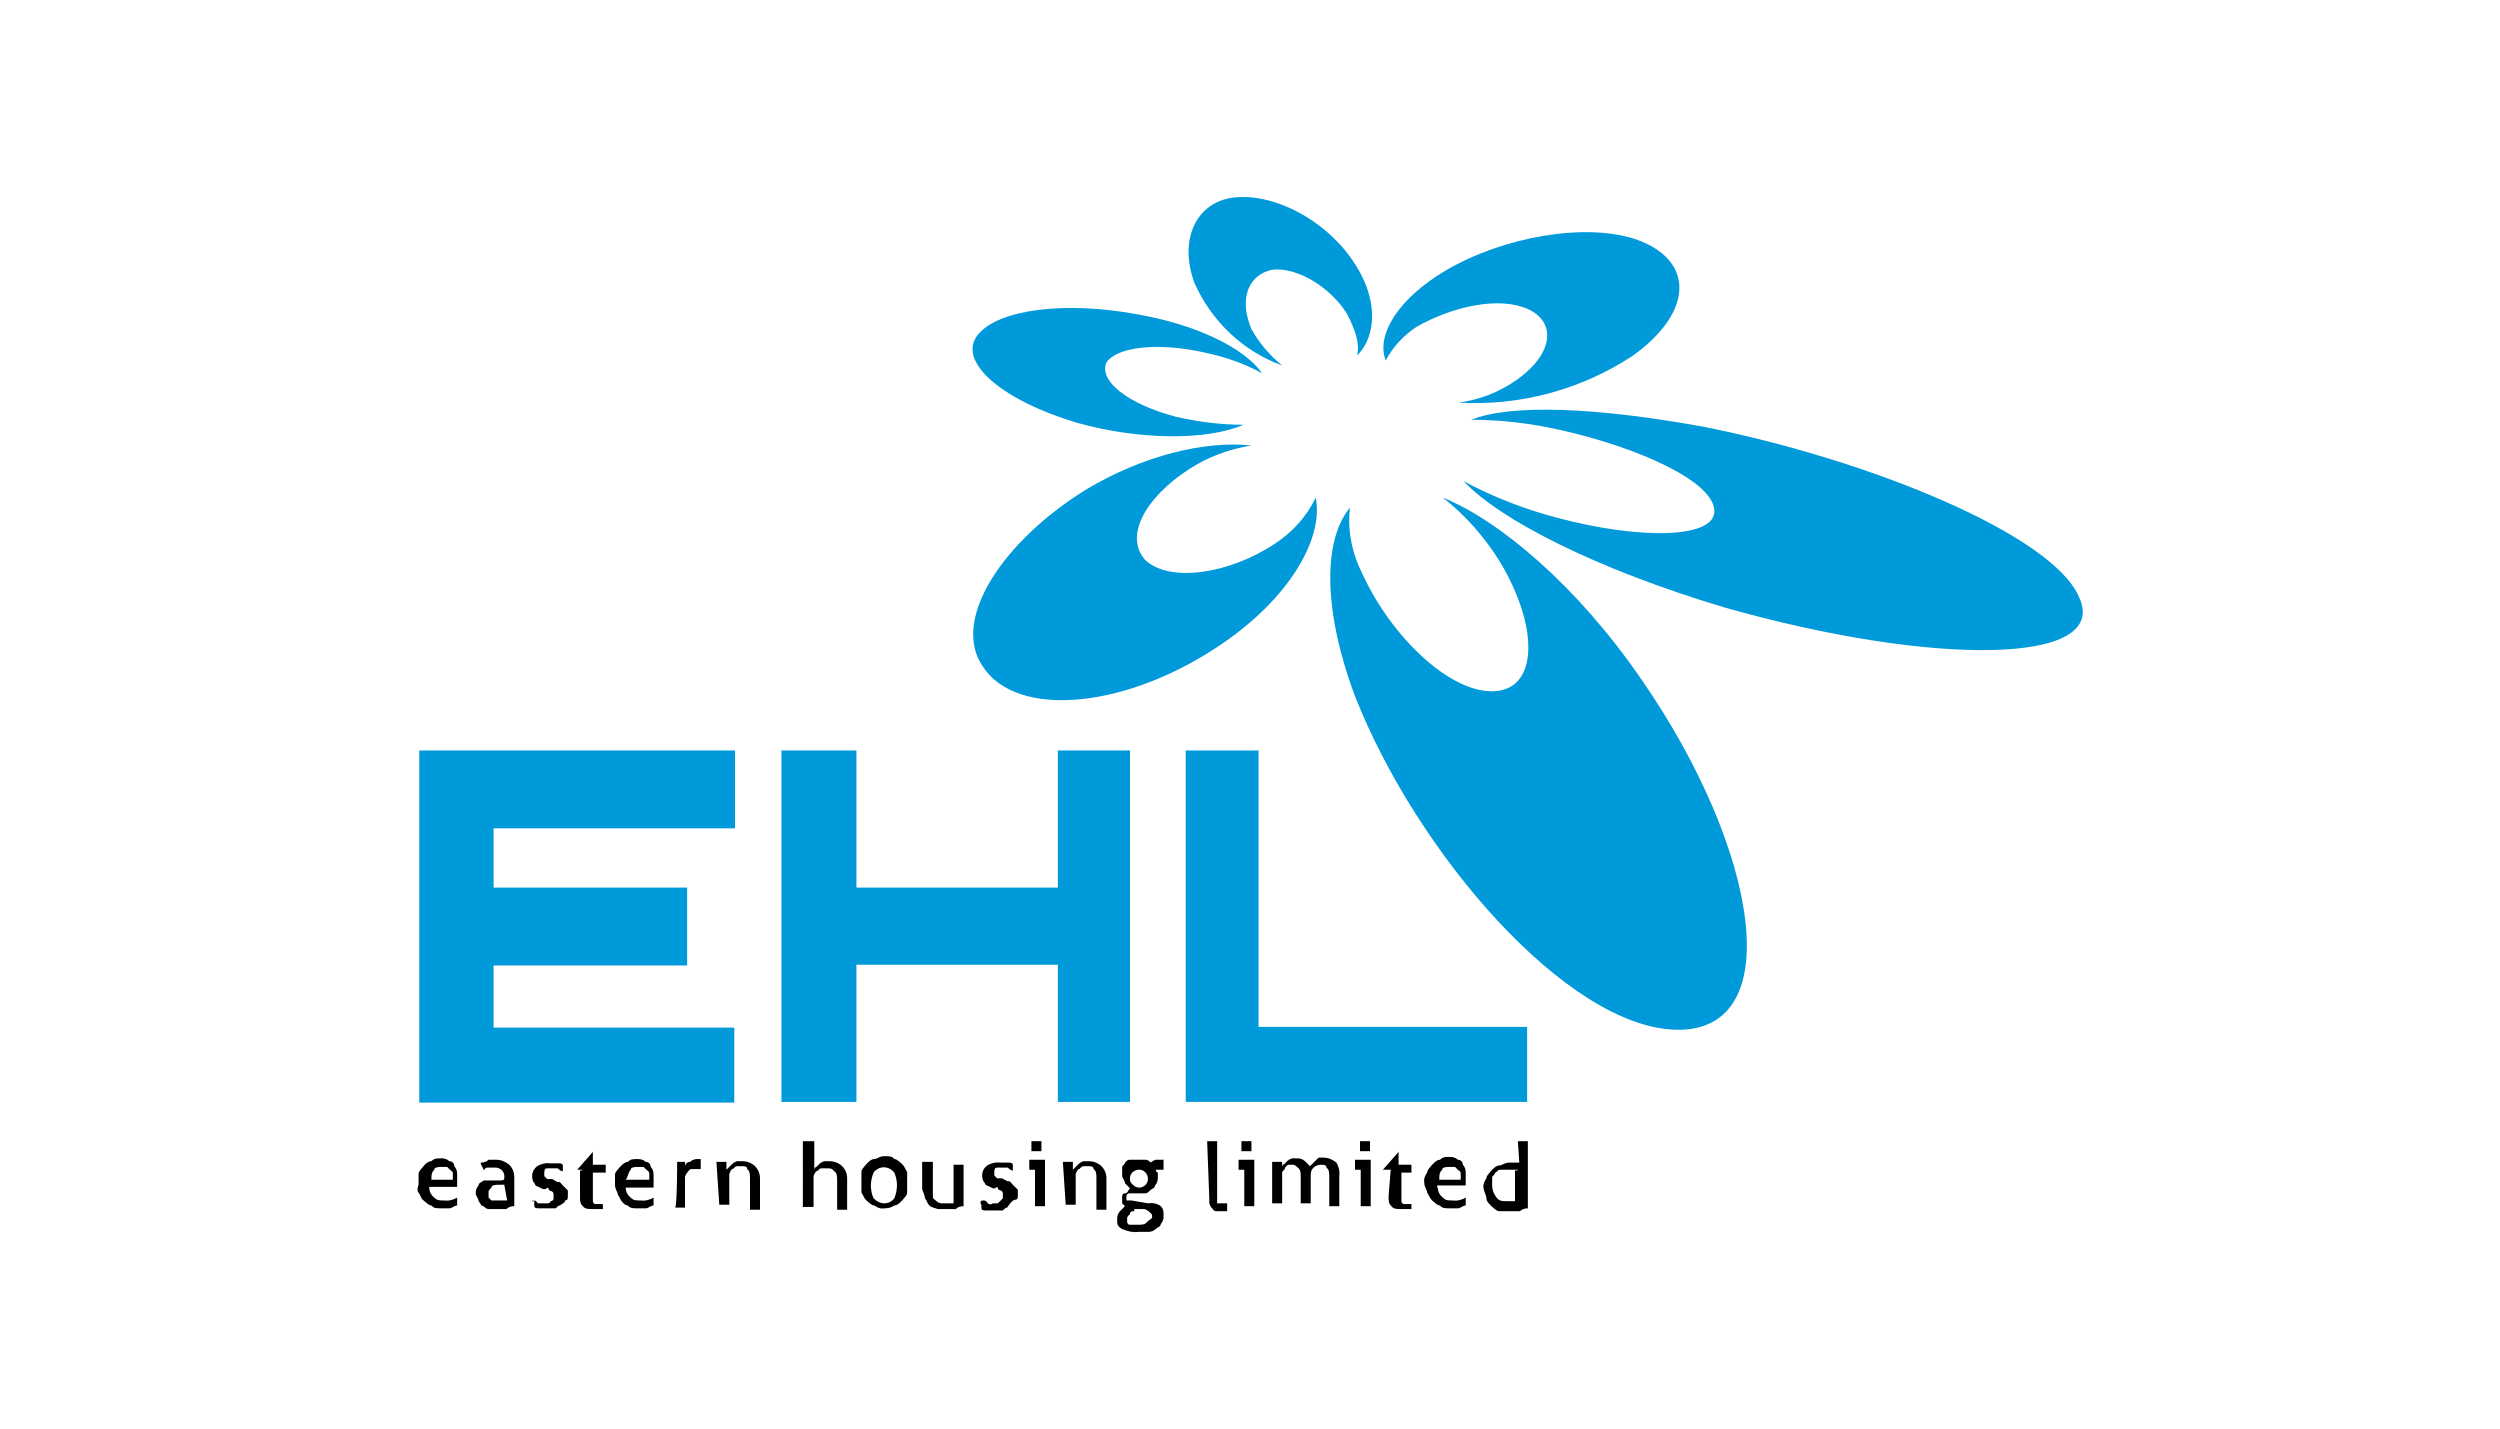 <?xml version="1.0" encoding="UTF-8"?>
<svg xmlns="http://www.w3.org/2000/svg" xmlns:xlink="http://www.w3.org/1999/xlink" version="1.1" id="Layer_1" x="0px" y="0px" viewBox="0 0 350 200" style="enable-background:new 0 0 350 200;" xml:space="preserve">
<style type="text/css">
	.st0{fill:#9C9434;}
	.st1{fill:#313132;}
	.st2{fill:#231F20;}
	.st3{fill:#F48220;}
	.st4{fill:#224C9B;}
	.st5{fill:#EC1C2C;}
	.st6{fill:#5164AA;}
	.st7{fill:#9BA0D0;}
	.st8{fill:#ED1C2C;}
	.st9{fill:#F3715B;}
	.st10{fill:#4B60A8;}
	.st11{stroke:#000000;stroke-width:0.75;}
	.st12{fill:#0099D9;}
	.st13{fill:#3B3C3E;}
	.st14{fill:#987740;}
	.st15{fill:#0055A4;}
	.st16{fill:#41A843;}
</style>
<g id="eastern-housing-limited-logo" transform="translate(0 0.066)">
	<g id="Group_555">
		<path id="Path_157" d="M63.4,165.1v-0.7c0-0.4,0-0.4-0.4-0.7l-0.4-0.4h-0.7c-0.4,0-1.1,0-1.1,0.4c-0.4,0.4-0.4,0.7-0.4,1.4    L63.4,165.1z M60.1,166.2c0,0.6,0.3,1.1,0.7,1.4c0.4,0.4,0.7,0.4,1.4,0.4c0.6,0.1,1.3-0.1,1.8-0.4v1.1c-0.4,0-0.7,0.4-1.1,0.4    h-1.1c-0.7,0-1.1,0-1.4-0.4c-0.4,0-0.7-0.4-1.1-0.7s-0.4-0.7-0.7-1.1c-0.2-0.2-0.2-0.6,0-1.1v-1.5c0-0.4,0.4-0.7,0.7-1.1    s0.7-0.7,1.1-0.7c0.4-0.4,0.7-0.4,1.4-0.4c0.4,0,0.8,0.1,1.1,0.4c0.4,0,0.7,0.3,0.7,0.7c0.3,0.3,0.4,0.7,0.4,1.1v1.8H60.1z"></path>
		<path id="Path_158" d="M70.6,165.8h-0.7c-0.4,0-1.1,0-1.1,0.4c-0.4,0.4-0.4,0.4-0.4,0.7v0.7l0.4,0.4H71    C71,168,70.6,165.8,70.6,165.8z M70.6,164.8c0.1-0.7-0.4-1.3-1.1-1.4c-0.1,0-0.2,0-0.4,0h-0.7c-0.4,0-0.4,0-0.7,0.4    c0-0.4-0.4-0.7-0.4-1.1c0.4,0,0.8-0.1,1.1-0.4h1.1c0.7,0,1.3,0.3,1.8,0.7c0.5,0.5,0.7,1.1,0.7,1.8v4c-0.4,0-0.8,0.1-1.1,0.4h-2.5    c-0.3,0-0.5-0.2-0.7-0.4c-0.4,0-0.4-0.4-0.7-0.7c0-0.4-0.4-0.7-0.4-1.1c0-0.4,0.1-0.8,0.4-1.1c0-0.4,0.4-0.4,0.7-0.7h2.5    C70.6,165.1,70.6,165.1,70.6,164.8L70.6,164.8z"></path>
		<path id="Path_159" d="M74.6,168c0.4,0,0.4,0,0.7,0.4h1.4c0.2,0,0.4-0.2,0.4-0.3c0,0,0,0,0,0c0.2,0,0.4-0.2,0.4-0.3c0,0,0,0,0,0    v-0.7c0-0.2-0.2-0.4-0.3-0.4c0,0,0,0,0,0c-0.2,0-0.4-0.2-0.4-0.3c0,0,0,0,0,0c0-0.4-0.4,0-0.4,0H76c-0.7-0.4-1.1-0.4-1.1-0.7    c-0.3-0.3-0.4-0.7-0.4-1.1c0-0.6,0.3-1.1,0.7-1.4c0.5-0.3,1.2-0.5,1.8-0.4h1.1c0.4,0,0.7,0,0.7,0.4v0.7c-0.3,0-0.5-0.2-0.7-0.4    h-1.5c-0.4,0-0.4,0.4-0.4,0.7v0.4l0.4,0.4h0.7l0.7,0.4c0.4,0,0.4,0,0.7,0.4l0.4,0.4l0.4,0.4v0.7c0,0.4,0,0.7-0.4,0.7    c0,0.4-0.4,0.4-0.7,0.7c-0.4,0-0.4,0.4-0.7,0.4h-2.2c-0.4,0-0.7,0-0.7-0.4V168C74.2,168.4,74.6,168,74.6,168"></path>
		<path id="Path_160" d="M81.5,163.7h-0.7l2.2-2.5l0,0v1.8h1.8v1.1h-1.8v4c0,0.2,0.2,0.4,0.3,0.4c0,0,0,0,0,0h1.1v0.7h-1.4    c-0.7,0-1.1,0-1.4-0.4c-0.4-0.4-0.4-0.7-0.4-1.4v-3.6H81.5z"></path>
		<path id="Path_161" d="M90.9,165.1v-0.7c0-0.4,0-0.4-0.4-0.7l-0.4-0.4h-0.7c-0.4,0-1.1,0-1.1,0.4c-0.4,0.4-0.4,1.1-0.7,1.4    L90.9,165.1z M87.6,166.2c0,0.6,0.3,1.1,0.7,1.4c0.4,0.4,0.7,0.4,1.4,0.4c0.6,0.1,1.3-0.1,1.8-0.4v1.1c-0.4,0-0.7,0.4-1.1,0.4    h-1.1c-0.7,0-1.1,0-1.4-0.4c-0.3,0-0.5-0.2-0.7-0.4c-0.4-0.4-0.4-0.7-0.7-1.1c0-0.4-0.4-0.7-0.4-1.4v-1.4c0-0.4,0.4-0.7,0.7-1.1    c0.4-0.4,0.7-0.7,1.1-0.7c0.4-0.4,0.7-0.4,1.4-0.4c0.4,0,0.8,0.1,1.1,0.4c0.4,0,0.7,0.3,0.7,0.7c0.3,0.3,0.4,0.7,0.4,1.1v1.8H87.6    z"></path>
		<path id="Path_162" d="M94.8,162.6h1.1v0.7c0-0.4,0.3-0.7,0.7-0.7c0.3-0.3,0.7-0.4,1.1-0.4h0.4v1.4H97c-0.4,0-0.4,0-0.7,0.4    c-0.2,0.2-0.3,0.4-0.4,0.7v4.3h-1.4C94.8,169.1,94.8,162.6,94.8,162.6z"></path>
		<path id="Path_163" d="M100.3,162.6h1.4v1.1l0.4-0.4l0.4-0.4c0.2-0.2,0.4-0.3,0.7-0.4h0.7c1.4,0,2.5,1,2.5,2.4c0,0,0,0.1,0,0.1    v4.3H105v-4.3c0-0.7,0-1.1-0.4-1.4c0-0.4-0.4-0.4-0.7-0.4h-0.7c-0.4,0-0.4,0.4-0.7,0.4c-0.2,0.2-0.3,0.4-0.4,0.7v4.3h-1.4    L100.3,162.6L100.3,162.6z"></path>
		<path id="Path_164" d="M112.6,159.7h1.4v4c0-0.2,0.2-0.4,0.3-0.4c0,0,0,0,0,0l0.4-0.4c0.2-0.2,0.4-0.3,0.7-0.4h0.7    c1.4,0,2.5,1,2.5,2.4c0,0,0,0.1,0,0.1v4.3h-1.4v-4c0-0.7,0-1.1-0.4-1.4c-0.4-0.4-0.4-0.4-1.1-0.4h-0.7c-0.4,0-0.4,0.4-0.7,0.4    c-0.2,0.2-0.3,0.4-0.4,0.7v4.3h-1.5V159.7z"></path>
		<path id="Path_165" d="M123.8,168.4c0.6,0,1.1-0.3,1.4-0.7c0.5-1.2,0.5-2.5,0-3.6c-0.6-0.8-1.7-1-2.5-0.4    c-0.1,0.1-0.3,0.2-0.4,0.4c-0.5,1.2-0.5,2.5,0,3.6C122.7,168.1,123.2,168.4,123.8,168.4 M123.8,169.1c-0.5,0.1-1-0.1-1.4-0.4    c-0.4,0-0.7-0.4-1.1-0.7c-0.4-0.4-0.4-0.7-0.7-1.1V164c0-0.4,0.4-0.7,0.7-1.1c0.4-0.4,0.7-0.7,1.1-0.7s0.7-0.4,1.4-0.4    s1.1,0,1.4,0.4c0.4,0,0.7,0.4,1.1,0.7c0.4,0.4,0.4,0.7,0.7,1.1v2.9c0,0.4-0.4,0.7-0.7,1.1c-0.4,0.4-0.7,0.7-1.1,0.7    C124.8,169,124.3,169.1,123.8,169.1"></path>
		<path id="Path_166" d="M129.2,162.6h1.4v4.7c0,0.4,0,0.4,0.4,0.7c0.2,0.2,0.4,0.3,0.7,0.4h1.8V163h1.4v5.8c-0.4,0-0.8,0.1-1.1,0.4    h-2.5c-0.4-0.1-0.7-0.2-1.1-0.4c-0.4-0.4-0.4-0.7-0.7-1.1c0-0.4-0.4-1.1-0.4-1.4V162.6z"></path>
		<path id="Path_167" d="M137.6,168c0.4,0,0.4,0,0.7,0.4c0.2,0.2,0.5,0.2,0.7,0c0,0,0,0,0,0h0.7c0.2-0.2,0.5-0.5,0.7-0.7v-0.7    c0-0.2-0.2-0.4-0.3-0.4c0,0,0,0,0,0c-0.2,0-0.4-0.2-0.4-0.3c0,0,0,0,0,0c0-0.4-0.4,0-0.4,0H139c-0.7-0.4-1.1-0.4-1.1-0.7    c-0.3-0.3-0.4-0.7-0.4-1.1c0-0.6,0.3-1.1,0.7-1.4c0.5-0.3,1.2-0.5,1.8-0.4h1.1c0.4,0,0.7,0,0.7,0.4v0.7c-0.3,0-0.5-0.2-0.7-0.4    h-1.5c-0.4,0-0.4,0.4-0.4,0.7v0.4l0.4,0.4h0.7l0.7,0.4c0.4,0,0.4,0,0.7,0.4l0.4,0.4l0.4,0.4v0.7c0,0.4,0,0.7-0.4,0.7    s-1.1,1.1-1.1,1.1c-0.4,0-0.4,0.4-0.7,0.4h-2.2c-0.4,0-0.7,0-0.7-0.4v-0.4C137.2,168.4,137.2,168,137.6,168"></path>
		<path id="Path_168" d="M144.4,161.1L144.4,161.1v-1.4h1.4v1.4H144.4 M144.8,163.7h-0.7v-1.4h2.2v6.5h-1.4V163.7L144.8,163.7z"></path>
		<path id="Path_169" d="M148.8,162.6h1.4v1.1l0.4-0.4l0.4-0.4c0.2-0.2,0.4-0.3,0.7-0.4h0.7c1.4,0,2.5,1,2.5,2.4c0,0,0,0.1,0,0.1    v4.3h-1.4v-4.3c0-0.7,0-1.1-0.4-1.4c0-0.4-0.4-0.4-0.7-0.4h-0.7c-0.4,0-0.4,0.4-0.7,0.4c-0.2,0.2-0.3,0.4-0.4,0.7v4.3h-1.4    L148.8,162.6L148.8,162.6z"></path>
		<path id="Path_170" d="M159.6,166.2c0.7-0.1,1.2-0.7,1.1-1.4c-0.1-0.7-0.7-1.2-1.4-1.1c-0.7,0.1-1.2,0.7-1.1,1.4    c0,0.3,0.2,0.5,0.4,0.7C158.9,166.1,159.2,166.2,159.6,166.2 M158.9,169.5c-0.4,0-0.7,0-0.7,0.4c-0.4,0.4-0.4,0.4-0.4,0.7v0.4    c0,0.2,0.2,0.4,0.3,0.4c0,0,0,0,0,0h1.1c0.7,0,1.1,0,1.4-0.4c0.4-0.4,0.7-0.4,0.7-0.7s0-0.4-0.4-0.7c-0.2-0.2-0.4-0.3-0.7-0.4    h-1.4V169.5z M160.7,168.4c0.6-0.1,1.3,0,1.8,0.4c0.4,0.4,0.4,0.7,0.4,1.4c0,0.4-0.1,0.8-0.4,1.1c0,0.4-0.4,0.4-0.7,0.7    c-0.3,0.3-0.7,0.4-1.1,0.4h-1.4c-0.7,0.1-1.5-0.1-2.2-0.4c-0.7-0.4-0.7-0.7-0.7-1.4c0-0.4,0.1-0.8,0.4-1.1l0.7-0.7l-0.4-0.4v-0.7    c0-0.4,0-0.7,0.4-0.7s0.4-0.4,0.7-0.7l-0.7-0.7c0-0.4-0.4-0.7-0.4-1.1v-1.1c0-0.4,0.4-0.4,0.4-0.7c0.4-0.4,0.4-0.4,0.7-0.4h2.2    c0.3,0,0.5,0.2,0.7,0.4c0.2-0.2,0.4-0.3,0.7-0.4h1.1v1.4h-1.1c0,0.2,0.2,0.4,0.3,0.4c0,0,0,0,0,0v0.7c0,0.4-0.1,0.8-0.4,1.1    c0,0.4-0.4,0.4-0.7,0.7s-0.4,0.4-0.7,0.4h-2.2c-0.2,0-0.4,0.2-0.4,0.3c0,0,0,0,0,0v0.7h0.7L160.7,168.4z"></path>
		<path id="Path_171" d="M169,159.7h1.4v8.7h1.4v1.1h-1.4c-0.4,0-0.4,0-0.7-0.4c-0.2-0.2-0.3-0.4-0.4-0.7v-0.7L169,159.7L169,159.7z    "></path>
		<path id="Path_172" d="M173.8,161.1L173.8,161.1v-1.4h1.4v1.4H173.8 M174.1,163.7h-0.7v-1.4h2.2v6.5h-1.4V163.7L174.1,163.7z"></path>
		<path id="Path_173" d="M178.1,162.6h1.4v0.7c0-0.2,0.2-0.4,0.3-0.4c0,0,0,0,0,0l0.4-0.4c0.2-0.2,0.4-0.3,0.7-0.4h0.7    c0.4,0,0.8,0.1,1.1,0.4l0.7,0.7l0.4-0.4l0.4-0.4l0.4-0.4h0.7c0.7,0,1.3,0.3,1.8,0.7c0.3,0.5,0.5,1.2,0.4,1.8v4.3h-1.4v-4    c0-0.7,0-1.1-0.4-1.4c0-0.4-0.4-0.4-0.7-0.4c-0.4,0-0.8,0.1-1.1,0.4c-0.4,0.4-0.4,0.7-0.4,1.4v3.6h-1.4v-3.6c0-0.7,0-1.1-0.4-1.4    s-0.4-0.4-0.7-0.4h-0.7l-0.4,0.4c0,0.4-0.4,0.4-0.4,0.7v4.3h-1.4V162.6z"></path>
		<path id="Path_174" d="M190.4,161.1L190.4,161.1v-1.4h1.4v1.4H190.4 M190.4,163.7h-0.7v-1.4h2.2v6.5h-1.4V163.7L190.4,163.7z"></path>
		<path id="Path_175" d="M194.7,163.7h-1.1l2.2-2.5l0,0v1.8h1.8v1.1h-1.4v4c0,0.2,0.2,0.4,0.3,0.4c0,0,0,0,0,0h1.1v0.7h-1.4    c-0.7,0-1.1,0-1.4-0.4c-0.4-0.4-0.4-0.7-0.4-1.4L194.7,163.7L194.7,163.7z"></path>
		<path id="Path_176" d="M204.5,165.1v-0.7c0-0.4,0-0.4-0.4-0.7l-0.4-0.4h-0.7c-0.4,0-1.1,0-1.1,0.4c-0.4,0.4-0.4,0.7-0.4,1.4    L204.5,165.1z M201.3,166.2c0,0.6,0.3,1.1,0.7,1.4c0.4,0.4,0.7,0.4,1.4,0.4c0.6,0.1,1.3-0.1,1.8-0.4v1.1c-0.4,0-0.7,0.4-1.1,0.4    h-1.1c-0.7,0-1.1,0-1.4-0.4c-0.4,0-0.7-0.4-1.1-0.7c-0.4-0.4-0.4-0.7-0.7-1.1c0-0.4-0.4-0.7-0.4-1.4c-0.1-0.5,0.1-1,0.4-1.4    c0-0.4,0.4-0.7,0.7-1.1c0.4-0.4,0.7-0.7,1.1-0.7c0.4-0.4,0.7-0.4,1.4-0.4c0.4,0,0.8,0.1,1.1,0.4c0.4,0,0.7,0.3,0.7,0.7    c0.3,0.3,0.4,0.7,0.4,1.1v1.8h-4V166.2z"></path>
		<path id="Path_177" d="M212.5,163.7h-2.5c-0.4,0-0.4,0.4-0.7,0.4c0,0.4-0.4,0.4-0.4,0.7v1.1c0,0.7,0.3,1.3,0.7,1.8    c0.4,0.4,0.7,0.4,1.4,0.4h1.1v-4.3H212.5z M212.5,159.7h1.4v9.4c-0.4,0-0.8,0.1-1.1,0.4h-2.9c-0.4,0-0.7-0.4-1.1-0.7    c-0.4-0.4-0.7-0.7-0.7-1.1c0-0.4-0.4-1.1-0.4-1.4c-0.1-0.5,0.1-1,0.4-1.4c0-0.4,0.4-0.7,0.7-1.1c0.4-0.4,0.7-0.7,1.1-0.7    c0.4,0,0.7-0.4,1.4-0.4h1.4L212.5,159.7L212.5,159.7z"></path>
	</g>
	<path id="Path_178" class="st12" d="M102.8,115.9H69.1v8.3h27.1v10.9H69.1v8.7h33.7v10.5H58.7V105h44.2V115.9z"></path>
	<path id="Path_179" class="st12" d="M158.2,105v49.2h-10.1v-19.2h-28.2v19.2h-10.5V105h10.5v19.2h28.2V105H158.2z"></path>
	<path id="Path_180" class="st12" d="M166.1,105h10.1v38.7h37.6v10.5h-47.8V105z"></path>
	<g id="Group_556">
		<path id="Path_181" class="st12" d="M202,69.6c3.2,2.5,5.9,5.6,8,9c5.4,9,5.4,17.7-0.7,18.1c-6.2,0.4-14.5-7.6-18.5-16.3    c-1.5-2.9-2.2-6.2-1.8-9.4c-3.6,4.3-4,13.8,0.7,26.4c8.7,22.1,29.7,46.3,44.9,46.7c15.9,0.4,11.6-25.3-4.7-48.9    C220.8,81.9,209.9,72.8,202,69.6"></path>
		<path id="Path_182" class="st12" d="M206,58.7c4.1,0,8.3,0.5,12.3,1.4c11.2,2.5,21.4,7.2,21.7,11.2c0.4,4-10.1,4.3-22.1,1.1    c-4.5-1.2-8.9-2.9-13-5.1c5.1,5.4,18.5,12.3,36.6,17.7c29.3,8.3,53.9,8,49.6-1.4c-3.6-8.7-29-19.2-52.5-23.9    C223.3,56.9,211.4,56.5,206,58.7"></path>
		<path id="Path_183" class="st12" d="M194,50.4c1-1.9,2.5-3.5,4.3-4.7c5.1-2.9,11.6-4.3,15.6-2.5c4,1.8,3.6,6.2-1.4,9.8    c-2.5,1.8-5.3,2.9-8.3,3.3c8.6,0.5,17.1-1.8,24.3-6.5c8.7-6.2,8.7-13.4,0.7-16.3c-7.2-2.5-18.8-0.4-26.8,4.3    C195.8,41.7,192.6,46.8,194,50.4"></path>
		<path id="Path_184" class="st12" d="M179.5,51.1c-1.7-1.4-3.2-3.1-4.3-5.1c-1.8-4.3-0.4-7.6,2.9-8.3c3.3-0.4,8,2.2,10.5,6.2    c1.1,2.2,1.8,4,1.4,5.8c2.9-2.9,2.9-8.3-0.7-13.4c-4-5.8-11.2-9.4-16.7-8.7c-5.1,0.7-7.6,5.8-5.4,11.9    C169.6,44.9,174,49.1,179.5,51.1"></path>
		<path id="Path_185" class="st12" d="M174.1,59.4c-3.2,0-6.3-0.4-9.4-1.1c-6.9-1.8-10.9-5.1-9.8-7.6c1.4-2.2,7.2-2.9,13.8-1.4    c2.8,0.6,5.5,1.5,8,2.9c-2.5-3.6-9.4-6.9-17.7-8.3c-9.8-1.8-19.2-0.7-22.1,2.9c-2.9,3.6,2.9,9,13.8,12.3    C159.6,61.6,169,61.6,174.1,59.4"></path>
		<path id="Path_186" class="st12" d="M184.2,69.6c-1.3,2.7-3.3,4.9-5.8,6.5c-6.5,4.3-14.8,5.4-18.1,2.2c-2.9-3.3,0-8.7,6.2-12.7    c2.6-1.7,5.6-2.8,8.7-3.3c-6.5-0.7-15.2,1.4-23.2,6.2c-11.6,7.2-18.8,18.1-14.5,24.6c4.7,7.6,20.6,6.2,34.4-3.6    C181,83,185.3,75,184.2,69.6"></path>
	</g>
</g>
</svg>

